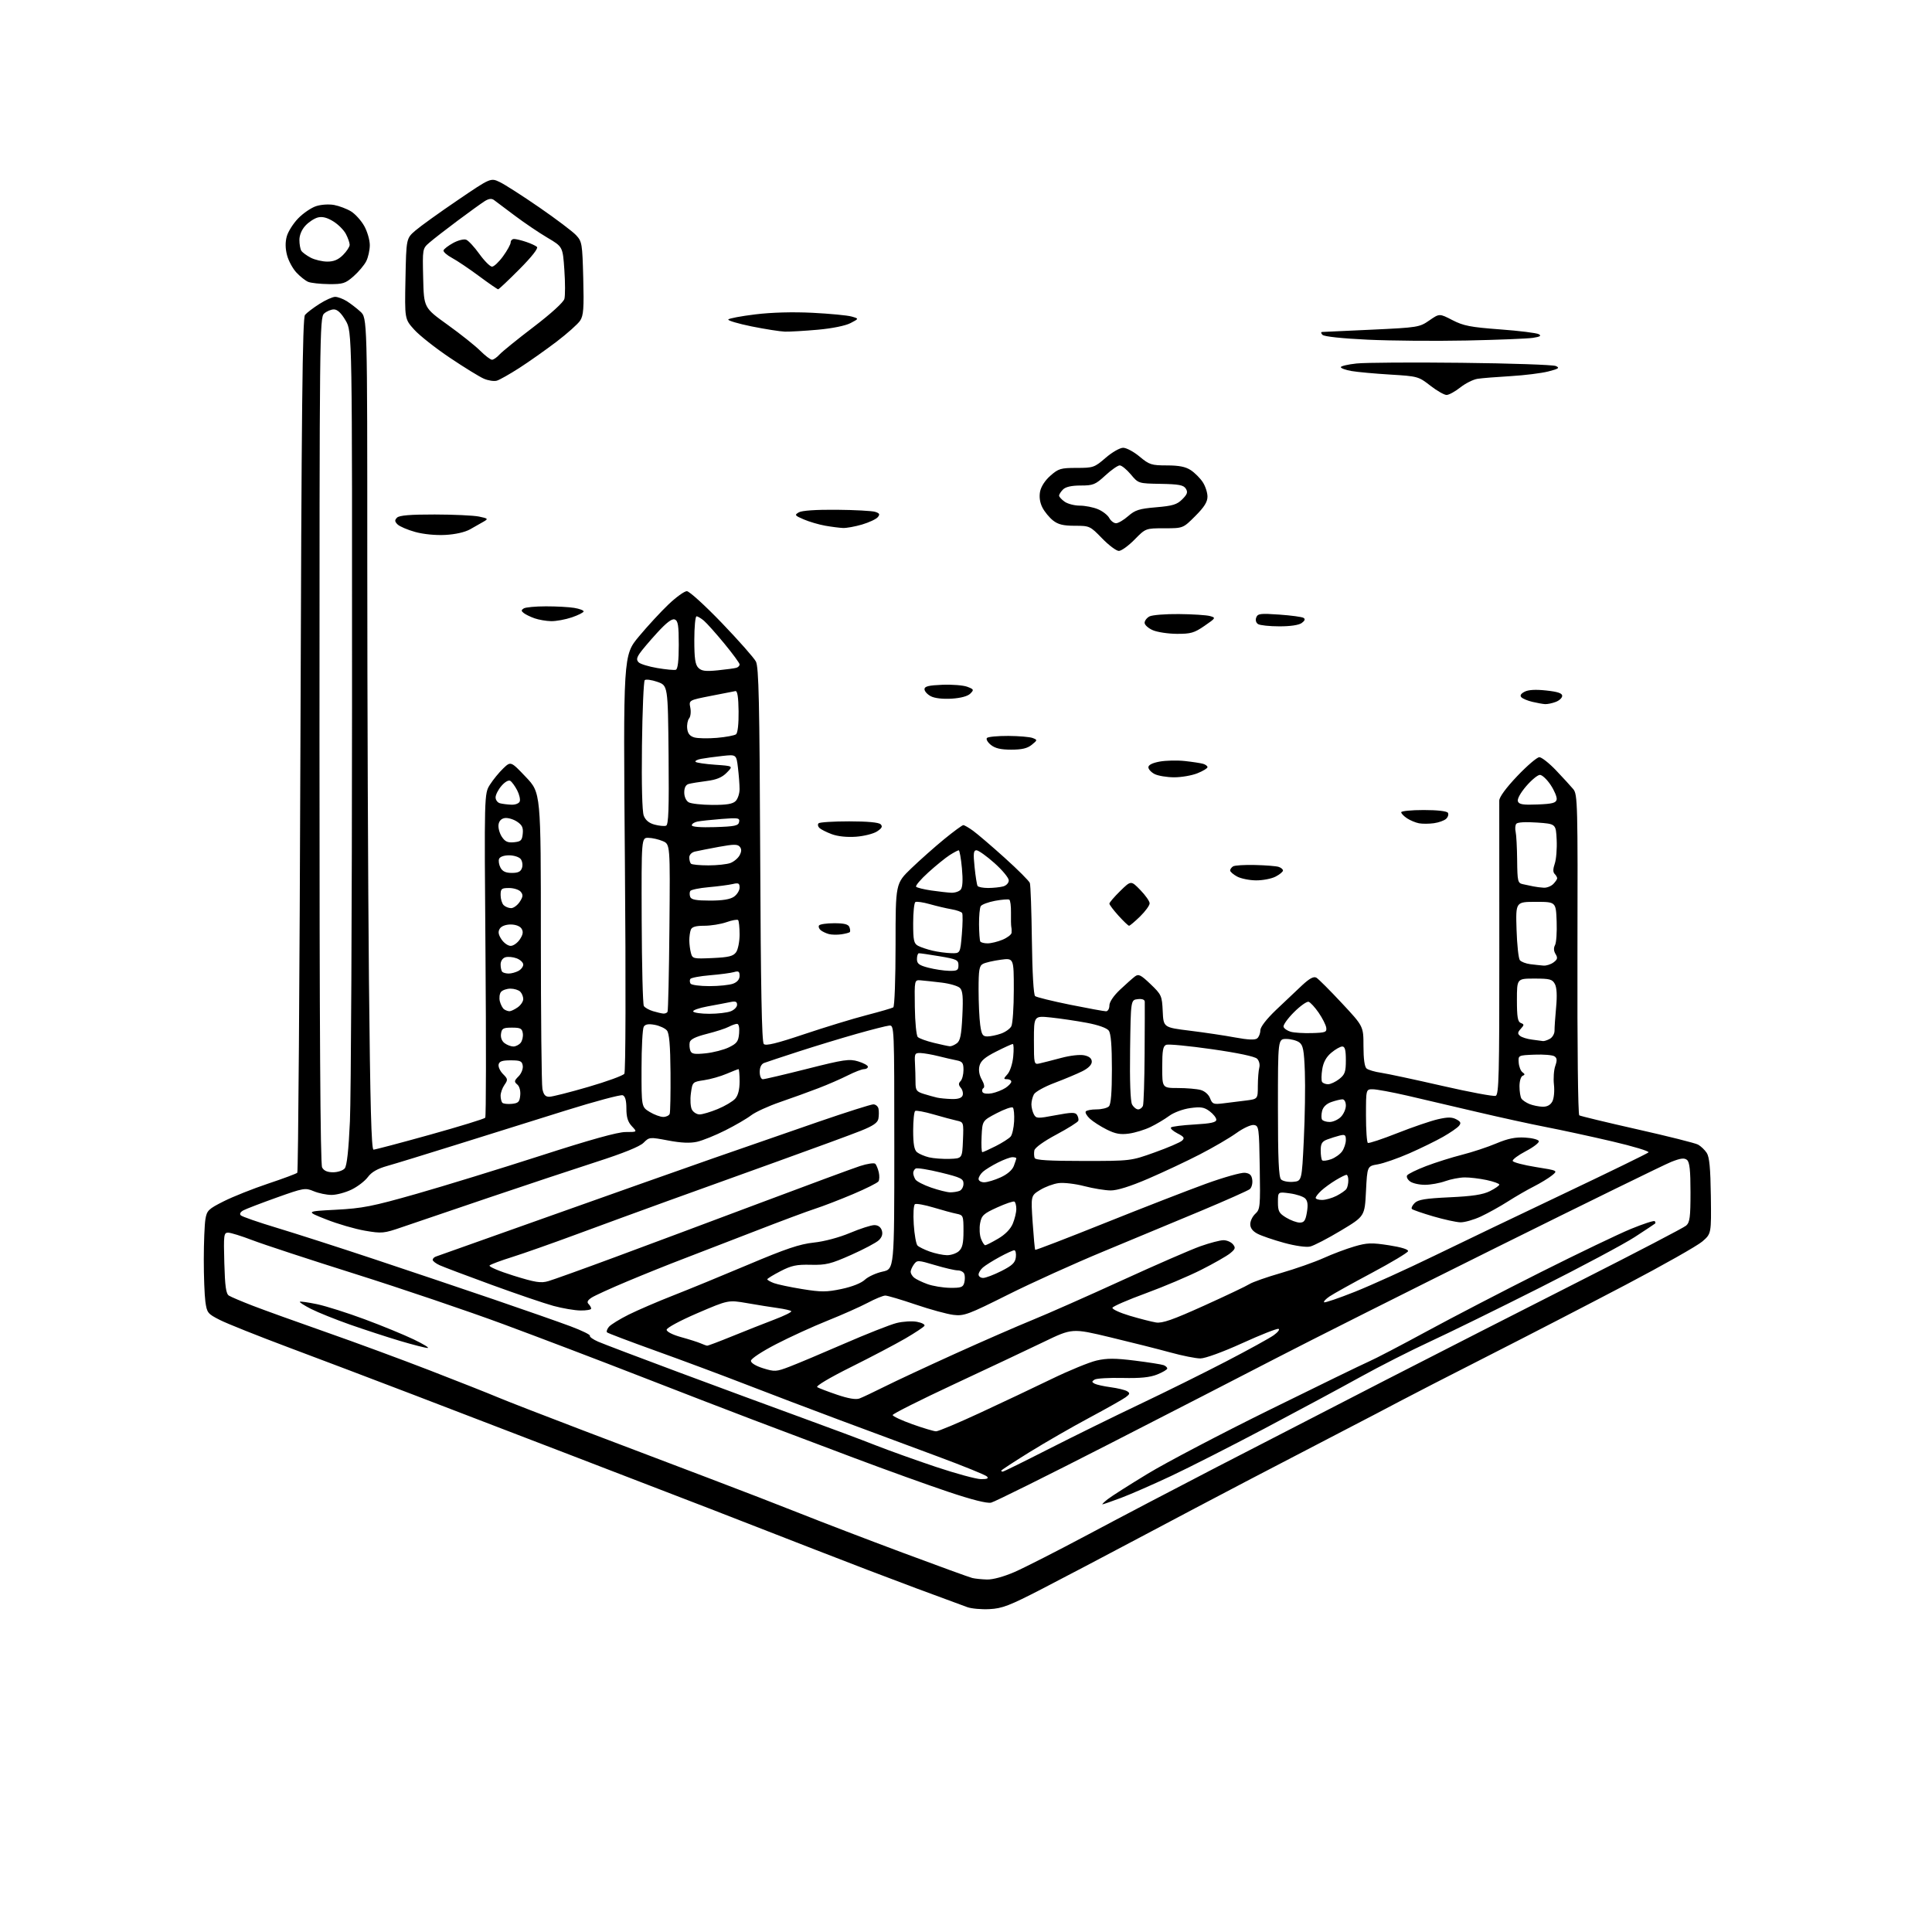 <?xml version="1.0" encoding="UTF-8" standalone="no"?>
<svg 
  version="1.1" 
  xmlns="http://www.w3.org/2000/svg" 
  xmlns:xlink="http://www.w3.org/1999/xlink" 
  xmlns:svg="http://www.w3.org/2000/svg"
  xmlns:rdf="http://www.w3.org/1999/02/22-rdf-syntax-ns#"
  xmlns:cc="http://creativecommons.org/ns#"
  xmlns:dc="http://purl.org/dc/elements/1.1/"
  viewBox="0 0 768 768"
  width="768"
  height="768"
>
<style>svg {background-color: white; }</style>"
<path stroke="none" fill="black" fill-rule="evenodd" d="M393.35,639.65C390.13,639.82 386.15,639.46 384.50,638.86C382.85,638.26 373.62,634.86 364.00,631.29C354.38,627.72 336.38,620.84 324.00,616.00C311.62,611.16 292.73,603.81 282.00,599.66C271.27,595.52 246.53,585.98 227.00,578.48C207.47,570.97 179.12,560.09 164.00,554.30C148.88,548.51 126.60,540.07 114.50,535.54C102.40,531.00 90.20,526.13 87.39,524.70C82.57,522.26 82.25,521.85 81.64,517.42C81.29,514.83 81.00,507.27 81.01,500.61C81.02,493.95 81.31,486.79 81.65,484.69C82.23,481.19 82.82,480.61 88.96,477.52C92.63,475.67 100.56,472.52 106.57,470.51C112.58,468.50 117.81,466.56 118.18,466.18C118.55,465.81 119.11,389.28 119.42,296.11C119.86,162.04 120.24,126.41 121.24,125.19C121.93,124.35 124.50,122.39 126.95,120.83C129.39,119.27 132.22,118.00 133.23,118.00C134.24,118.00 136.29,118.76 137.79,119.68C139.28,120.61 141.74,122.49 143.25,123.87C146.00,126.37 146.00,126.37 146.00,224.02C146.00,277.73 146.30,352.12 146.66,389.33C147.15,439.17 147.63,457.00 148.48,457.00C149.11,457.00 159.22,454.33 170.95,451.06C182.68,447.79 192.55,444.76 192.89,444.31C193.23,443.86 193.27,414.70 192.99,379.50C192.49,315.50 192.49,315.50 194.76,311.92C196.01,309.95 198.39,307.04 200.04,305.46C203.05,302.58 203.05,302.58 209.02,308.86C215.00,315.14 215.00,315.14 215.00,372.45C215.00,403.96 215.28,431.16 215.62,432.88C216.09,435.21 216.79,435.99 218.38,435.98C219.54,435.97 226.53,434.20 233.89,432.05C241.26,429.91 247.69,427.56 248.19,426.83C248.71,426.05 248.81,391.44 248.41,343.00C247.73,260.50 247.73,260.50 253.98,253.00C257.41,248.88 262.71,243.14 265.75,240.25C268.79,237.36 272.06,235.00 273.03,235.00C274.00,235.00 280.26,240.69 286.95,247.65C293.63,254.61 299.73,261.51 300.49,262.98C301.62,265.17 301.93,279.08 302.19,339.78C302.41,392.54 302.82,414.22 303.61,415.01C304.43,415.83 308.69,414.80 319.66,411.11C327.87,408.36 339.00,404.95 344.38,403.56C349.77,402.16 354.58,400.76 355.09,400.45C355.60,400.13 356.00,389.18 356.00,375.54C356.00,351.20 356.00,351.20 362.25,345.18C365.69,341.88 371.57,336.66 375.33,333.58C379.09,330.51 382.51,328.00 382.93,328.00C383.36,328.00 385.11,329.01 386.82,330.25C388.53,331.49 394.19,336.32 399.38,341.00C404.58,345.68 409.08,350.18 409.38,351.00C409.68,351.82 410.04,362.09 410.19,373.82C410.36,386.76 410.86,395.46 411.48,395.97C412.04,396.42 418.31,397.96 425.41,399.40C432.51,400.83 438.92,402.00 439.66,402.00C440.40,402.00 441.00,400.97 441.00,399.71C441.00,398.31 442.65,395.85 445.25,393.40C447.59,391.20 450.25,388.83 451.17,388.14C452.60,387.07 453.50,387.52 457.37,391.22C461.71,395.38 461.91,395.82 462.20,401.99C462.50,408.42 462.50,408.42 473.00,409.72C478.77,410.43 486.88,411.64 491.00,412.41C496.14,413.36 498.89,413.47 499.75,412.77C500.44,412.21 501.00,410.78 501.00,409.60C501.00,408.26 503.37,405.18 507.25,401.46C510.69,398.17 515.37,393.75 517.65,391.63C520.60,388.90 522.23,388.04 523.28,388.64C524.10,389.12 528.64,393.66 533.38,398.74C542.00,407.97 542.00,407.97 542.00,415.86C542.00,420.97 542.44,424.11 543.25,424.76C543.94,425.32 546.52,426.08 549.00,426.44C551.48,426.81 562.41,429.15 573.30,431.64C584.19,434.14 593.76,435.92 594.56,435.61C595.83,435.13 596.03,427.22 596.00,377.78C595.98,346.27 595.98,319.49 595.98,318.25C595.99,316.85 598.67,313.19 603.13,308.50C607.05,304.38 611.00,301.00 611.91,301.00C612.82,301.00 615.82,303.36 618.57,306.25C621.32,309.14 624.39,312.49 625.40,313.70C627.12,315.79 627.21,319.28 627.06,379.36C626.97,415.51 627.28,443.05 627.79,443.37C628.28,443.67 638.64,446.17 650.82,448.92C663.00,451.66 673.88,454.40 674.98,454.99C676.09,455.59 677.65,457.07 678.45,458.29C679.52,459.93 679.94,464.35 680.09,475.46C680.28,490.42 680.28,490.42 676.70,493.51C674.73,495.22 661.06,502.95 646.31,510.70C631.56,518.45 606.90,531.19 591.50,539.02C576.10,546.85 560.35,554.94 556.50,557.00C552.65,559.06 542.30,564.47 533.50,569.02C524.70,573.58 508.05,582.24 496.50,588.28C484.95,594.32 465.15,604.76 452.50,611.49C439.85,618.21 422.68,627.24 414.35,631.54C401.28,638.29 398.40,639.40 393.35,639.65zM392.33,627.88C394.65,627.95 399.00,626.76 403.33,624.88C407.27,623.16 420.40,616.47 432.50,610.02C444.60,603.56 467.55,591.53 483.50,583.28C499.45,575.03 529.60,559.50 550.50,548.76C571.40,538.03 606.50,520.13 628.50,508.98C650.50,497.84 669.29,488.04 670.25,487.21C671.73,485.92 672.00,483.89 672.00,473.97C672.00,465.19 671.65,461.96 670.61,461.09C669.55,460.21 668.09,460.39 664.36,461.86C661.69,462.92 630.48,478.20 595.00,495.82C559.52,513.44 520.15,533.23 507.50,539.79C494.85,546.35 464.70,561.84 440.50,574.23C416.30,586.61 395.38,597.00 394.00,597.32C392.39,597.70 386.35,596.18 377.00,593.04C369.02,590.37 352.15,584.30 339.50,579.54C326.85,574.79 308.85,568.00 299.50,564.45C290.15,560.91 269.68,553.01 254.00,546.90C238.32,540.79 214.03,531.54 200.00,526.35C185.97,521.16 159.56,512.21 141.30,506.45C123.04,500.70 104.60,494.64 100.32,492.99C96.04,491.35 91.71,490.00 90.69,490.00C88.96,490.00 88.86,490.86 89.17,502.04C89.43,511.38 89.84,514.29 91.00,515.03C91.83,515.55 96.10,517.36 100.50,519.06C104.90,520.76 117.95,525.46 129.50,529.51C141.05,533.55 159.72,540.44 171.00,544.81C182.28,549.18 194.42,553.98 197.98,555.49C201.54,556.99 216.84,562.93 231.98,568.69C247.12,574.45 269.40,582.91 281.50,587.49C293.60,592.07 310.25,598.50 318.50,601.79C326.75,605.08 344.98,612.06 359.00,617.29C373.02,622.52 385.40,627.02 386.50,627.28C387.60,627.55 390.22,627.82 392.33,627.88zM438.25,598.00C437.96,598.00 438.90,597.08 440.34,595.95C441.77,594.82 448.92,590.27 456.22,585.84C463.52,581.40 485.25,570.00 504.50,560.51C523.75,551.02 541.60,542.34 544.16,541.22C546.72,540.11 557.07,534.71 567.16,529.22C577.25,523.74 597.65,513.15 612.50,505.69C627.35,498.23 643.48,490.50 648.35,488.50C653.22,486.50 657.46,485.12 657.77,485.43C658.08,485.75 658.15,486.17 657.92,486.38C657.69,486.59 654.04,489.01 649.81,491.76C645.58,494.51 628.70,503.52 612.31,511.78C595.91,520.05 576.20,529.72 568.50,533.28C560.80,536.84 548.30,543.19 540.71,547.40C533.13,551.60 516.03,560.80 502.71,567.84C489.40,574.87 472.65,583.38 465.50,586.74C458.35,590.10 449.41,594.01 445.63,595.43C441.85,596.84 438.53,598.00 438.25,598.00zM389.95,587.98C392.45,587.99 393.10,587.70 392.31,586.91C391.70,586.30 382.95,582.75 372.86,579.01C362.76,575.27 345.27,568.77 334.00,564.57C322.73,560.37 305.85,553.96 296.50,550.33C287.15,546.70 271.04,540.69 260.69,536.98C250.35,533.26 241.62,529.96 241.30,529.63C240.98,529.31 241.32,528.32 242.05,527.44C242.78,526.56 246.34,524.36 249.94,522.57C253.55,520.78 261.45,517.38 267.50,515.01C273.55,512.65 287.03,507.11 297.45,502.71C312.37,496.40 317.90,494.54 323.45,493.95C327.62,493.52 333.52,491.94 337.89,490.11C341.95,488.40 346.31,487.00 347.57,487.00C349.03,487.00 350.11,487.77 350.54,489.12C350.99,490.54 350.60,491.81 349.35,493.00C348.33,493.98 343.37,496.61 338.33,498.85C330.25,502.44 328.34,502.91 322.33,502.77C316.66,502.63 314.61,503.06 310.25,505.32C307.36,506.81 305.00,508.26 305.00,508.54C305.00,508.82 306.17,509.49 307.59,510.04C309.02,510.58 314.11,511.66 318.90,512.43C326.44,513.65 328.53,513.65 334.52,512.39C338.74,511.50 342.35,510.07 343.79,508.72C345.09,507.50 348.25,506.05 350.82,505.49C355.50,504.49 355.50,504.49 355.50,455.99C355.50,408.11 355.48,407.50 353.50,407.68C352.40,407.78 346.55,409.27 340.50,410.98C334.45,412.69 324.10,415.84 317.50,417.98C310.90,420.12 304.71,422.17 303.75,422.54C302.64,422.97 302.00,424.27 302.00,426.11C302.00,427.75 302.54,429.00 303.25,429.01C303.94,429.01 311.86,427.15 320.85,424.88C335.47,421.18 337.60,420.86 341.10,421.91C343.24,422.55 345.00,423.51 345.00,424.04C345.00,424.57 344.31,425.00 343.47,425.00C342.62,425.00 339.73,426.12 337.03,427.48C334.33,428.85 329.06,431.15 325.31,432.58C321.57,434.02 314.73,436.50 310.12,438.08C305.51,439.66 300.33,442.03 298.61,443.34C296.90,444.66 292.26,447.36 288.31,449.34C284.36,451.33 279.31,453.37 277.10,453.87C274.32,454.49 270.75,454.34 265.60,453.36C258.24,451.97 258.11,451.98 255.82,454.27C254.31,455.78 247.76,458.43 237.00,461.89C227.93,464.82 208.57,471.25 194.00,476.19C179.43,481.13 164.05,486.36 159.84,487.80C152.57,490.31 151.83,490.38 145.05,489.22C141.13,488.54 134.22,486.54 129.71,484.75C121.50,481.52 121.50,481.52 133.54,480.89C144.10,480.34 148.05,479.56 165.54,474.58C176.52,471.45 198.67,464.64 214.76,459.45C234.58,453.05 245.52,450.00 248.68,450.00C253.35,450.00 253.35,450.00 251.17,447.69C249.58,445.98 249.00,444.12 249.00,440.65C249.00,437.44 248.53,435.76 247.54,435.38C246.74,435.07 236.50,437.81 224.79,441.47C213.08,445.13 193.60,451.22 181.50,455.02C169.40,458.81 156.99,462.62 153.92,463.48C150.05,464.57 147.70,465.91 146.23,467.90C145.06,469.48 142.14,471.72 139.74,472.88C137.34,474.05 133.77,475.00 131.81,475.00C129.85,475.00 126.66,474.34 124.72,473.53C121.34,472.11 120.71,472.22 109.99,476.05C103.83,478.25 97.89,480.53 96.79,481.11C95.55,481.77 95.14,482.54 95.71,483.11C96.23,483.63 102.69,485.87 110.07,488.09C117.46,490.32 134.75,495.88 148.50,500.45C162.25,505.02 183.62,512.22 196.00,516.44C208.38,520.67 222.20,525.51 226.73,527.20C231.25,528.89 234.75,530.59 234.50,530.99C234.26,531.39 235.73,532.45 237.78,533.34C239.82,534.22 254.32,539.73 270.00,545.57C285.68,551.41 307.50,559.47 318.50,563.47C329.50,567.47 342.77,572.43 348.00,574.50C353.23,576.56 364.02,580.43 372.00,583.10C379.98,585.77 388.05,587.96 389.95,587.98zM398.60,585.00C398.94,585.00 407.15,580.96 416.85,576.01C426.56,571.07 442.82,563.07 453.00,558.23C463.18,553.40 478.64,545.74 487.37,541.20C496.10,536.67 504.62,531.98 506.30,530.79C507.97,529.59 508.85,528.45 508.24,528.25C507.62,528.04 501.13,530.60 493.80,533.94C486.13,537.43 479.08,540.00 477.18,540.00C475.37,540.00 469.98,538.93 465.20,537.61C460.41,536.30 449.69,533.59 441.36,531.60C426.22,527.97 426.22,527.97 414.86,533.45C408.61,536.46 392.55,544.04 379.17,550.28C365.78,556.53 354.84,562.03 354.85,562.50C354.86,562.98 358.39,564.62 362.68,566.16C366.98,567.69 371.22,568.96 372.10,568.97C372.98,568.99 380.85,565.68 389.60,561.62C398.34,557.57 411.17,551.50 418.09,548.14C425.02,544.78 433.04,541.49 435.91,540.83C440.02,539.88 443.28,539.89 451.15,540.87C456.65,541.56 461.79,542.37 462.57,542.67C463.36,542.97 464.00,543.57 464.00,544.00C464.00,544.43 462.20,545.50 460.00,546.38C457.11,547.54 453.29,547.92 446.25,547.76C440.89,547.64 435.88,547.93 435.12,548.41C433.95,549.15 433.95,549.39 435.12,550.03C435.88,550.44 438.77,551.08 441.55,551.45C444.32,551.83 447.25,552.53 448.04,553.03C449.25,553.78 449.17,554.16 447.50,555.41C446.40,556.23 439.88,559.91 433.00,563.59C426.12,567.27 415.44,573.42 409.25,577.25C403.06,581.09 398.00,584.40 398.00,584.61C398.00,584.82 398.27,585.00 398.60,585.00zM341.64,555.93C342.82,555.49 347.32,553.36 351.64,551.20C355.96,549.03 368.50,543.19 379.50,538.20C390.50,533.22 404.45,527.13 410.50,524.67C416.55,522.21 432.52,515.14 446.00,508.97C459.48,502.80 473.53,496.68 477.23,495.38C480.93,494.07 485.04,493.00 486.36,493.00C487.68,493.00 489.36,493.73 490.10,494.61C491.25,496.00 491.09,496.51 488.97,498.23C487.61,499.33 482.45,502.27 477.50,504.77C472.55,507.27 462.66,511.46 455.53,514.08C448.39,516.69 442.40,519.29 442.22,519.85C442.03,520.42 445.12,521.84 449.09,523.03C453.06,524.21 457.75,525.41 459.51,525.70C462.03,526.10 466.14,524.67 478.61,519.03C487.35,515.08 495.49,511.21 496.70,510.43C497.92,509.65 503.59,507.66 509.32,506.01C515.04,504.35 522.61,501.69 526.13,500.10C529.65,498.50 535.17,496.43 538.38,495.49C543.49,494.00 545.23,493.95 552.16,495.02C557.10,495.79 559.95,496.68 559.72,497.38C559.52,498.00 553.04,501.88 545.31,506.00C537.58,510.12 530.03,514.32 528.54,515.33C527.05,516.34 526.06,517.39 526.34,517.67C526.62,517.95 532.17,516.06 538.67,513.47C545.18,510.87 559.27,504.48 570.00,499.26C580.73,494.04 604.12,482.83 622.00,474.34C639.87,465.85 654.86,458.54 655.31,458.09C655.75,457.65 649.23,455.67 640.81,453.71C632.39,451.74 620.55,449.18 614.50,448.01C608.45,446.84 596.08,444.13 587.00,441.99C577.92,439.84 565.52,436.94 559.43,435.54C553.34,434.14 547.15,433.00 545.68,433.00C543.00,433.00 543.00,433.00 543.00,443.44C543.00,449.18 543.34,454.08 543.75,454.32C544.16,454.57 549.45,452.81 555.50,450.42C561.55,448.03 568.79,445.56 571.59,444.92C575.49,444.02 577.19,444.03 578.90,444.95C580.68,445.90 580.89,446.42 579.95,447.56C579.30,448.35 576.46,450.30 573.63,451.91C570.81,453.52 564.76,456.48 560.20,458.48C555.63,460.48 550.01,462.44 547.70,462.84C543.50,463.55 543.50,463.55 543.00,473.52C542.50,483.49 542.50,483.49 533.00,489.19C527.77,492.33 522.28,495.18 520.79,495.52C519.22,495.88 514.85,495.26 510.44,494.05C506.25,492.90 501.51,491.28 499.91,490.45C497.97,489.45 497.00,488.18 497.00,486.63C497.00,485.35 497.91,483.49 499.02,482.48C500.92,480.76 501.03,479.63 500.77,464.07C500.51,448.17 500.42,447.49 498.43,447.20C497.27,447.04 494.17,448.47 491.43,450.45C488.72,452.39 482.19,456.20 476.92,458.91C471.66,461.63 462.43,465.96 456.42,468.55C449.31,471.61 444.10,473.24 441.50,473.22C439.30,473.20 434.57,472.43 431.00,471.50C427.43,470.57 422.83,470.03 420.78,470.31C418.73,470.58 415.42,471.81 413.42,473.05C409.78,475.30 409.78,475.30 410.49,485.90C410.89,491.73 411.34,496.65 411.51,496.83C411.68,497.01 424.12,492.22 439.16,486.19C454.20,480.16 472.30,473.13 479.38,470.56C486.47,467.99 493.44,466.03 494.88,466.20C496.85,466.43 497.57,467.14 497.80,469.09C497.97,470.51 497.52,472.14 496.80,472.71C496.09,473.28 487.40,477.15 477.50,481.30C467.60,485.45 450.12,492.72 438.66,497.46C427.20,502.20 410.12,509.93 400.70,514.65C384.89,522.56 383.22,523.19 379.02,522.69C376.52,522.39 369.75,520.54 363.99,518.58C358.22,516.62 352.79,515.01 351.93,515.01C351.06,515.00 347.91,516.30 344.93,517.88C341.94,519.46 334.77,522.65 329.00,524.96C323.23,527.26 314.00,531.48 308.50,534.33C302.81,537.27 298.50,540.12 298.50,540.95C298.50,541.81 300.48,543.01 303.36,543.91C307.95,545.33 308.56,545.30 313.86,543.27C316.96,542.09 326.76,537.97 335.63,534.11C344.51,530.25 353.84,526.57 356.37,525.93C358.90,525.29 362.56,525.07 364.51,525.44C366.46,525.80 367.80,526.52 367.48,527.04C367.16,527.55 363.76,529.81 359.92,532.05C356.07,534.29 346.35,539.41 338.31,543.41C329.70,547.70 324.18,550.99 324.87,551.42C325.52,551.82 329.07,553.18 332.77,554.43C337.20,555.94 340.23,556.45 341.64,555.93zM170.00,535.84C169.18,535.85 164.22,534.58 159.00,533.03C153.78,531.47 144.80,528.54 139.05,526.52C133.31,524.49 126.40,521.72 123.70,520.35C121.01,518.98 118.98,517.69 119.19,517.48C119.40,517.26 122.49,517.70 126.04,518.44C129.59,519.19 138.12,521.89 145.00,524.45C151.88,527.00 160.65,530.61 164.50,532.46C168.35,534.31 170.82,535.83 170.00,535.84zM281.09,534.93C281.42,534.97 285.92,533.27 291.09,531.16C296.27,529.05 303.79,526.08 307.81,524.55C311.82,523.03 314.86,521.52 314.54,521.21C314.23,520.89 311.84,520.34 309.24,519.98C306.63,519.62 301.12,518.74 297.00,518.02C289.50,516.73 289.50,516.73 277.25,521.99C270.28,524.99 265.00,527.84 265.00,528.60C265.00,529.39 267.39,530.60 270.75,531.53C273.91,532.40 277.40,533.51 278.50,533.99C279.60,534.47 280.77,534.90 281.09,534.93zM230.75,520.94C228.41,520.91 223.57,520.08 220.00,519.11C216.43,518.14 205.40,514.38 195.50,510.77C185.60,507.16 176.26,503.63 174.75,502.94C173.24,502.25 172.00,501.29 172.00,500.81C172.00,500.33 172.56,499.75 173.25,499.51C173.94,499.28 194.07,492.12 218.00,483.61C241.93,475.09 271.40,464.67 283.50,460.44C295.60,456.22 314.49,449.66 325.48,445.88C336.47,442.10 346.23,439.00 347.16,439.00C348.09,439.00 349.02,439.79 349.22,440.75C349.41,441.71 349.40,443.48 349.18,444.69C348.89,446.31 347.10,447.55 342.16,449.52C338.52,450.98 323.60,456.46 309.02,461.70C294.43,466.94 274.62,474.08 265.00,477.56C255.38,481.04 239.40,486.89 229.50,490.55C219.60,494.22 207.90,498.34 203.50,499.72C199.10,501.09 195.10,502.59 194.62,503.04C194.14,503.49 198.40,505.31 204.09,507.08C212.84,509.80 214.99,510.14 217.97,509.27C219.91,508.71 231.85,504.42 244.50,499.73C257.15,495.05 283.02,485.38 302.00,478.25C320.98,471.12 338.90,464.49 341.84,463.53C344.78,462.57 347.53,462.17 347.96,462.64C348.39,463.11 349.01,464.63 349.33,466.01C349.65,467.39 349.60,469.01 349.21,469.61C348.82,470.22 344.23,472.51 339.00,474.72C333.77,476.93 327.02,479.53 324.00,480.50C320.98,481.47 310.18,485.50 300.00,489.46C289.82,493.42 277.00,498.37 271.50,500.46C266.00,502.55 256.10,506.53 249.50,509.30C242.90,512.06 236.46,515.00 235.20,515.81C233.59,516.85 233.21,517.61 233.95,518.35C234.53,518.93 235.00,519.76 235.00,520.20C235.00,520.64 233.09,520.97 230.75,520.94zM377.63,511.93C382.04,511.99 382.84,511.70 383.31,509.90C383.62,508.75 383.62,507.18 383.32,506.40C383.03,505.63 381.87,505.00 380.75,505.00C379.63,505.00 375.54,504.06 371.67,502.90C364.92,500.89 364.56,500.88 363.31,502.59C362.59,503.58 362.00,504.92 362.00,505.57C362.00,506.22 362.61,507.26 363.36,507.88C364.10,508.50 366.46,509.65 368.61,510.43C370.75,511.22 374.81,511.89 377.63,511.93zM390.82,508.00C391.82,508.00 395.08,506.76 398.07,505.25C402.41,503.05 403.56,501.95 403.82,499.75C403.99,498.24 403.71,497.00 403.19,497.00C402.68,497.00 400.06,498.20 397.38,499.66C394.69,501.12 391.71,502.99 390.75,503.82C389.79,504.64 389.00,505.92 389.00,506.65C389.00,507.39 389.82,508.00 390.82,508.00zM376.42,498.96C378.03,498.98 380.17,498.26 381.17,497.35C382.58,496.07 383.00,494.22 383.00,489.36C383.00,483.26 382.90,483.02 380.25,482.49C378.74,482.19 374.62,481.08 371.09,480.01C367.57,478.95 364.25,478.35 363.72,478.67C363.17,479.01 362.96,482.45 363.23,486.69C363.49,490.77 364.17,494.57 364.73,495.13C365.29,495.69 367.49,496.77 369.62,497.53C371.76,498.29 374.81,498.93 376.42,498.96zM391.64,495.00C392.02,495.00 394.32,493.83 396.75,492.40C399.57,490.76 401.70,488.58 402.59,486.44C403.37,484.58 404.00,481.95 404.00,480.59C404.00,479.23 403.66,477.91 403.25,477.66C402.84,477.40 399.75,478.45 396.38,479.98C390.95,482.45 390.20,483.14 389.61,486.25C389.25,488.18 389.40,490.93 389.95,492.38C390.50,493.82 391.26,495.00 391.64,495.00zM516.66,486.00C518.42,486.00 518.96,485.22 519.52,481.89C520.01,478.97 519.82,477.39 518.83,476.40C518.07,475.64 515.33,474.73 512.73,474.38C508.00,473.73 508.00,473.73 508.00,477.88C508.00,481.49 508.42,482.29 511.25,484.01C513.04,485.10 515.47,485.99 516.66,486.00zM580.50,485.89C578.85,485.84 573.99,484.77 569.70,483.52C565.41,482.26 561.62,480.95 561.26,480.60C560.91,480.24 561.39,479.18 562.34,478.23C563.71,476.87 566.58,476.39 576.28,475.94C585.34,475.52 589.47,474.89 592.25,473.50C594.31,472.47 596.00,471.30 596.00,470.90C596.00,470.50 593.73,469.68 590.95,469.08C588.17,468.49 584.24,468.02 582.20,468.04C580.17,468.07 576.70,468.74 574.50,469.53C572.30,470.32 568.67,470.98 566.44,470.98C564.21,470.99 561.55,470.39 560.54,469.65C559.52,468.91 558.99,467.82 559.35,467.24C559.72,466.65 563.12,464.98 566.92,463.53C570.73,462.08 577.14,460.06 581.17,459.04C585.20,458.02 591.33,456.00 594.78,454.54C599.43,452.58 602.39,451.98 606.20,452.20C609.03,452.36 611.51,453.00 611.71,453.61C611.91,454.22 609.58,456.02 606.54,457.61C603.50,459.20 601.15,460.95 601.33,461.50C601.50,462.05 605.63,463.13 610.49,463.91C619.32,465.32 619.32,465.32 616.92,467.26C615.60,468.33 612.36,470.30 609.73,471.64C607.09,472.97 602.43,475.67 599.38,477.62C596.33,479.57 591.50,482.25 588.66,483.58C585.82,484.90 582.15,485.94 580.50,485.89zM525.55,477.00C526.95,477.00 529.54,476.26 531.30,475.36C533.06,474.46 534.83,473.22 535.23,472.61C535.64,472.00 535.98,470.49 535.98,469.25C535.99,468.01 535.66,467.00 535.25,467.00C534.84,467.01 532.92,467.95 531.00,469.11C529.08,470.26 526.49,472.14 525.25,473.28C524.01,474.42 523.00,475.72 523.00,476.17C523.00,476.63 524.15,477.00 525.55,477.00zM377.67,473.97C378.86,473.99 380.55,473.73 381.42,473.39C382.29,473.06 383.00,471.78 383.00,470.55C383.00,468.57 381.99,468.07 373.99,466.11C369.03,464.89 364.53,464.17 363.99,464.51C363.45,464.84 363.01,465.65 363.02,466.31C363.02,466.96 363.42,468.11 363.89,468.86C364.37,469.61 367.17,471.06 370.13,472.08C373.08,473.10 376.48,473.95 377.67,473.97zM391.25,469.98C392.49,469.97 395.42,469.09 397.76,468.02C400.41,466.82 402.39,465.11 403.01,463.48C403.55,462.04 404.00,460.67 404.00,460.43C404.00,460.20 403.31,460.00 402.46,460.00C401.61,460.00 399.03,460.95 396.71,462.12C394.39,463.28 391.71,464.93 390.75,465.77C389.79,466.62 389.00,467.92 389.00,468.65C389.00,469.39 390.01,469.99 391.25,469.98zM514.00,469.80C517.50,469.50 517.50,469.50 518.29,453.00C518.73,443.93 518.91,431.82 518.70,426.10C518.38,417.42 518.01,415.48 516.47,414.35C515.45,413.61 513.13,413.00 511.31,413.00C508.00,413.00 508.00,413.00 508.00,440.30C508.00,460.76 508.31,467.91 509.25,468.85C509.93,469.53 512.07,469.96 514.00,469.80zM132.41,466.00C134.25,466.00 136.33,465.30 137.04,464.45C137.90,463.42 138.58,457.21 139.10,445.70C139.53,436.24 139.91,361.76 139.94,280.18C140.00,131.86 140.00,131.86 137.40,127.43C135.66,124.45 134.13,123.00 132.73,123.00C131.59,123.00 129.83,123.74 128.83,124.65C127.07,126.25 127.00,132.82 127.00,294.22C127.00,408.05 127.33,462.75 128.04,464.07C128.74,465.39 130.13,466.00 132.41,466.00zM430.63,461.50C449.50,461.50 449.50,461.50 459.00,458.10C464.23,456.23 469.12,454.13 469.87,453.44C471.02,452.39 470.71,451.90 468.03,450.52C466.26,449.60 465.12,448.55 465.49,448.18C465.86,447.80 470.06,447.27 474.83,447.00C481.33,446.63 483.50,446.15 483.50,445.11C483.50,444.34 482.31,442.83 480.86,441.75C478.68,440.12 477.35,439.90 473.13,440.48C470.23,440.88 466.61,442.23 464.76,443.59C462.97,444.91 459.63,446.90 457.34,448.00C455.05,449.11 451.20,450.29 448.77,450.62C445.35,451.09 443.36,450.72 439.93,449.00C437.49,447.78 434.50,445.86 433.28,444.74C432.06,443.62 431.30,442.32 431.59,441.85C431.88,441.38 433.80,441.00 435.86,441.00C437.92,441.00 440.14,440.46 440.80,439.80C441.62,438.98 442.00,434.24 442.00,424.99C442.00,415.68 441.61,410.85 440.75,409.69C439.98,408.65 436.59,407.44 432.00,406.58C427.88,405.81 421.46,404.86 417.75,404.47C411.00,403.77 411.00,403.77 411.00,413.50C411.00,423.08 411.04,423.23 413.25,422.73C414.49,422.46 418.33,421.47 421.80,420.55C425.43,419.57 429.34,419.14 431.05,419.51C433.05,419.95 434.00,420.77 434.00,422.06C434.00,423.26 432.61,424.65 430.25,425.83C428.19,426.86 423.23,428.94 419.24,430.45C415.24,431.95 411.53,434.01 410.99,435.03C410.44,436.04 410.00,437.83 410.00,439.00C410.00,440.17 410.44,441.95 410.97,442.95C411.89,444.66 412.39,444.69 419.62,443.32C425.95,442.13 427.45,442.10 428.13,443.19C428.59,443.91 428.83,444.95 428.67,445.50C428.51,446.05 424.58,448.52 419.94,451.00C414.88,453.70 411.38,456.22 411.17,457.31C410.98,458.30 411.04,459.65 411.29,460.31C411.62,461.17 416.94,461.50 430.63,461.50zM529.10,460.82C530.71,460.25 532.70,458.84 533.52,457.67C534.33,456.51 535.00,454.48 535.00,453.17C535.00,451.13 534.64,450.87 532.54,451.40C531.19,451.74 528.94,452.45 527.54,452.98C525.52,453.75 525.00,454.63 525.00,457.31C525.00,459.16 525.26,460.93 525.59,461.25C525.91,461.57 527.49,461.38 529.10,460.82zM377.50,460.67C382.50,460.50 382.50,460.50 382.79,453.28C383.08,446.10 383.07,446.06 380.29,445.46C378.76,445.12 374.60,444.01 371.06,442.98C367.52,441.96 364.25,441.34 363.81,441.62C363.36,441.89 363.00,445.41 363.00,449.44C363.00,454.74 363.42,457.10 364.51,458.01C365.33,458.69 367.47,459.61 369.26,460.05C371.04,460.48 374.75,460.76 377.50,460.67zM390.49,458.00C390.81,458.00 393.22,456.91 395.85,455.58C398.47,454.25 401.13,452.54 401.76,451.79C402.38,451.05 402.99,448.32 403.13,445.74C403.26,443.15 403.04,440.70 402.63,440.29C402.21,439.88 399.32,440.89 396.19,442.52C390.50,445.50 390.50,445.50 390.20,451.75C390.04,455.19 390.17,458.00 390.49,458.00zM528.56,446.00C529.90,446.00 531.90,445.10 533.00,444.00C534.10,442.90 535.00,440.88 535.00,439.50C535.00,438.07 534.42,437.00 533.65,437.00C532.91,437.00 530.92,437.48 529.24,438.07C527.29,438.74 525.96,440.03 525.56,441.61C525.22,442.98 525.20,444.52 525.53,445.05C525.85,445.57 527.22,446.00 528.56,446.00zM263.64,444.00C264.82,444.00 265.98,443.44 266.22,442.75C266.46,442.06 266.60,434.68 266.54,426.35C266.45,415.49 266.05,410.76 265.11,409.63C264.39,408.76 262.22,407.76 260.29,407.39C257.81,406.93 256.52,407.14 255.91,408.12C255.42,408.88 255.02,416.37 255.02,424.76C255.00,440.03 255.00,440.03 258.25,442.01C260.04,443.10 262.46,443.99 263.64,444.00zM278.10,443.00C279.22,443.00 282.46,442.04 285.31,440.86C288.17,439.68 291.29,437.83 292.25,436.75C293.41,435.44 294.00,433.13 294.00,429.89C294.00,427.20 293.81,425.00 293.58,425.00C293.35,425.00 291.22,425.83 288.83,426.85C286.45,427.87 282.42,429.02 279.88,429.39C275.29,430.08 275.26,430.11 274.64,434.62C274.29,437.13 274.48,440.02 275.04,441.08C275.61,442.14 276.98,443.00 278.10,443.00zM452.43,441.00C453.18,441.00 454.03,440.35 454.34,439.56C454.64,438.77 454.94,429.43 455.00,418.81C455.07,408.19 455.09,398.91 455.06,398.18C455.02,397.35 454.00,396.98 452.25,397.18C449.50,397.50 449.50,397.50 449.23,417.28C449.06,429.78 449.35,437.78 450.01,439.03C450.59,440.11 451.68,441.00 452.43,441.00zM613.21,439.94C615.01,439.98 616.32,439.27 617.08,437.85C617.72,436.66 618.00,433.71 617.72,431.20C617.44,428.72 617.67,425.36 618.24,423.74C619.04,421.45 618.96,420.58 617.89,419.88C617.12,419.39 613.58,419.10 610.00,419.24C603.50,419.50 603.50,419.50 603.71,422.42C603.83,424.02 604.50,425.74 605.21,426.24C606.23,426.96 606.24,427.26 605.25,427.66C604.56,427.94 604.01,429.82 604.02,431.83C604.02,433.85 604.37,436.04 604.79,436.70C605.21,437.36 606.67,438.34 608.03,438.89C609.39,439.43 611.72,439.90 613.21,439.94zM203.46,438.80C206.05,438.54 206.55,438.04 206.80,435.41C206.98,433.59 206.50,431.83 205.62,431.10C204.32,430.02 204.39,429.61 206.13,427.87C207.23,426.77 207.98,424.89 207.81,423.69C207.54,421.81 206.87,421.50 203.01,421.50C199.60,421.50 198.45,421.90 198.20,423.19C198.02,424.12 198.82,425.82 199.97,426.97C201.90,428.90 201.94,429.24 200.53,431.26C199.69,432.46 199.00,434.39 199.00,435.56C199.00,436.72 199.32,437.99 199.71,438.38C200.11,438.77 201.79,438.96 203.46,438.80zM486.25,438.60C488.59,438.31 492.64,437.81 495.25,437.48C500.00,436.88 500.00,436.88 500.01,431.69C500.02,428.83 500.28,425.55 500.59,424.40C500.91,423.21 500.53,421.67 499.72,420.86C498.83,419.97 492.01,418.53 481.75,417.07C472.65,415.77 464.49,414.98 463.60,415.32C462.31,415.82 462.00,417.54 462.00,424.22C462.00,432.50 462.00,432.50 468.25,432.51C471.69,432.51 475.75,432.86 477.29,433.28C478.92,433.74 480.47,435.10 481.03,436.59C481.91,438.89 482.40,439.07 486.25,438.60zM378.28,436.88C380.81,436.96 382.25,436.50 382.64,435.49C382.96,434.66 382.65,433.29 381.95,432.44C380.99,431.29 380.97,430.63 381.84,429.76C382.48,429.12 383.00,427.12 383.00,425.32C383.00,422.54 382.58,421.96 380.25,421.50C378.74,421.21 375.48,420.46 373.00,419.83C370.52,419.21 367.38,418.66 366.00,418.60C363.70,418.51 363.52,418.82 363.71,422.50C363.83,424.70 363.93,428.15 363.93,430.16C363.93,433.42 364.29,433.93 367.21,434.85C369.02,435.41 371.40,436.07 372.50,436.32C373.60,436.57 376.20,436.82 378.28,436.88zM394.32,434.59C396.01,434.25 398.43,433.29 399.70,432.46C400.96,431.63 402.00,430.51 402.00,429.98C402.00,429.44 401.26,429.00 400.35,429.00C398.85,429.00 398.87,428.80 400.49,427.01C401.51,425.88 402.50,422.85 402.77,420.01C403.04,417.25 402.96,415.00 402.60,415.00C402.24,415.00 399.26,416.35 395.99,418.01C391.55,420.25 389.86,421.69 389.36,423.70C388.93,425.43 389.26,427.38 390.28,429.17C391.23,430.82 391.49,432.20 390.92,432.55C390.40,432.87 390.25,433.60 390.60,434.17C390.96,434.75 392.59,434.93 394.32,434.59zM527.92,431.00C528.92,431.00 530.92,430.07 532.37,428.93C534.63,427.14 535.00,426.10 535.00,421.43C535.00,417.40 534.63,416.00 533.58,416.00C532.79,416.00 530.83,417.12 529.21,418.48C527.20,420.17 526.06,422.25 525.61,425.04C525.25,427.28 525.22,429.54 525.54,430.06C525.86,430.58 526.93,431.00 527.92,431.00zM280.55,418.71C283.58,418.39 287.73,417.32 289.78,416.32C292.96,414.76 293.54,413.96 293.81,410.75C294.00,408.45 293.68,407.00 292.99,407.00C292.38,407.00 290.89,407.53 289.68,408.17C288.48,408.82 284.58,410.08 281.00,410.98C276.44,412.14 274.40,413.15 274.17,414.37C273.98,415.33 274.10,416.83 274.44,417.70C274.93,418.97 276.10,419.17 280.55,418.71zM204.07,416.00C205.00,416.00 206.29,415.35 206.95,414.56C207.61,413.76 208.01,412.07 207.83,410.81C207.55,408.84 206.92,408.50 203.50,408.50C200.02,408.50 199.46,408.82 199.16,410.94C198.94,412.45 199.50,413.89 200.60,414.69C201.58,415.41 203.14,416.00 204.07,416.00zM377.56,415.91C378.14,415.96 379.40,415.43 380.35,414.73C381.72,413.73 382.18,411.45 382.55,403.82C382.92,396.30 382.70,393.85 381.59,392.73C380.80,391.95 377.54,390.99 374.33,390.60C371.12,390.21 367.38,389.81 366.00,389.70C363.50,389.50 363.50,389.50 363.66,400.36C363.74,406.33 364.27,411.67 364.83,412.23C365.39,412.79 368.25,413.83 371.18,414.54C374.10,415.25 376.98,415.87 377.56,415.91zM613.32,413.84C613.76,413.93 615.00,413.54 616.05,412.97C617.11,412.41 617.96,410.94 617.95,409.72C617.93,408.50 618.22,404.31 618.58,400.41C619.02,395.74 618.85,392.59 618.09,391.16C617.07,389.26 616.08,389.00 609.96,389.00C603.00,389.00 603.00,389.00 603.00,397.53C603.00,404.30 603.32,406.19 604.54,406.65C605.93,407.19 605.93,407.42 604.52,408.98C603.26,410.37 603.20,410.92 604.23,411.77C604.93,412.36 607.08,413.03 609.00,413.26C610.93,413.49 612.87,413.75 613.32,413.84zM392.49,412.00C393.70,412.00 396.13,411.50 397.87,410.89C399.62,410.29 401.48,408.97 402.02,407.96C402.56,406.95 403.00,400.43 403.00,393.47C403.00,380.81 403.00,380.81 397.75,381.52C394.86,381.91 391.71,382.64 390.75,383.15C389.27,383.93 389.00,385.53 389.00,393.40C389.00,398.52 389.29,404.81 389.64,407.36C390.17,411.29 390.61,412.00 392.49,412.00zM521.50,410.67C526.89,410.52 527.47,410.30 527.20,408.50C527.03,407.40 525.68,404.74 524.20,402.58C522.71,400.42 520.92,398.47 520.21,398.23C519.51,398.00 516.88,399.86 514.37,402.37C511.86,404.88 510.00,407.49 510.23,408.19C510.46,408.88 511.74,409.76 513.07,410.14C514.41,410.53 518.20,410.77 521.50,410.67zM263.69,402.91C264.35,402.96 265.09,402.66 265.35,402.24C265.61,401.82 265.95,386.66 266.11,368.54C266.40,335.61 266.40,335.61 263.45,334.35C261.83,333.66 259.26,333.07 257.73,333.05C254.97,333.00 254.97,333.00 255.08,365.85C255.15,383.92 255.53,399.24 255.94,399.90C256.34,400.55 257.98,401.48 259.59,401.96C261.19,402.44 263.04,402.87 263.69,402.91zM281.99,403.00C285.23,403.00 289.02,402.56 290.43,402.02C291.85,401.49 293.00,400.31 293.00,399.41C293.00,398.14 292.37,397.90 290.25,398.35C288.74,398.66 284.69,399.44 281.25,400.06C277.82,400.69 275.26,401.61 275.56,402.10C275.87,402.60 278.76,403.00 281.99,403.00zM202.53,401.98C203.09,401.99 204.56,401.30 205.78,400.44C207.00,399.59 208.00,398.10 208.00,397.14C208.00,396.18 207.46,394.86 206.80,394.20C206.14,393.54 204.40,393.00 202.92,393.00C201.45,393.00 199.76,393.59 199.16,394.30C198.57,395.02 198.36,396.71 198.70,398.05C199.05,399.40 199.81,400.83 200.41,401.23C201.01,401.64 201.96,401.98 202.53,401.98zM281.99,392.00C285.78,392.00 290.02,391.56 291.43,391.02C293.09,390.40 294.00,389.29 294.00,387.91C294.00,386.16 293.59,385.89 291.75,386.42C290.51,386.78 286.22,387.35 282.22,387.68C278.21,388.02 274.70,388.68 274.41,389.15C274.12,389.62 274.16,390.45 274.50,391.00C274.84,391.55 278.21,392.00 281.99,392.00zM202.23,387.00C203.28,387.00 205.00,386.53 206.07,385.96C207.13,385.40 208.00,384.26 208.00,383.44C208.00,382.62 206.82,381.50 205.37,380.95C203.92,380.40 201.90,380.22 200.87,380.54C199.77,380.89 199.00,382.07 199.00,383.40C199.00,384.65 199.30,385.97 199.67,386.33C200.03,386.70 201.19,387.00 202.23,387.00zM377.25,385.92C380.52,385.99 381.00,385.71 381.00,383.70C381.00,381.61 380.30,381.27 373.51,380.13C369.39,379.44 365.68,378.90 365.26,378.94C364.84,378.97 364.50,380.01 364.50,381.25C364.50,383.08 365.35,383.72 369.00,384.67C371.48,385.31 375.19,385.88 377.25,385.92zM613.56,383.84C614.69,383.93 616.49,383.35 617.56,382.56C619.14,381.39 619.29,380.77 618.36,379.25C617.61,378.03 617.54,376.79 618.15,375.70C618.66,374.78 618.95,370.53 618.79,366.26C618.50,358.50 618.50,358.50 610.50,358.50C602.51,358.50 602.51,358.50 602.85,369.50C603.04,375.55 603.63,381.04 604.17,381.69C604.71,382.35 606.58,383.06 608.32,383.28C610.07,383.50 612.43,383.75 613.56,383.84zM283.23,380.84C289.66,380.55 291.45,380.11 292.59,378.55C293.37,377.48 294.00,374.32 294.00,371.48C294.00,368.65 293.73,366.07 293.41,365.74C293.08,365.42 291.00,365.79 288.78,366.58C286.56,367.36 282.60,368.00 279.98,368.00C276.56,368.00 275.04,368.45 274.61,369.58C274.27,370.45 274.01,372.36 274.01,373.83C274.02,375.30 274.31,377.56 274.66,378.85C275.26,381.11 275.60,381.18 283.23,380.84zM378.10,378.90C381.71,379.00 381.71,379.00 382.35,371.40C382.70,367.22 382.75,363.41 382.46,362.94C382.17,362.46 380.26,361.79 378.21,361.44C376.17,361.09 372.31,360.18 369.63,359.42C366.95,358.66 364.36,358.28 363.88,358.58C363.39,358.87 363.00,362.68 363.00,367.02C363.00,373.83 363.27,375.07 364.94,375.97C366.01,376.54 368.59,377.41 370.69,377.90C372.79,378.40 376.12,378.84 378.10,378.90zM203.00,376.00C204.07,376.00 205.72,374.83 206.66,373.40C207.92,371.48 208.09,370.37 207.32,369.15C206.70,368.16 204.96,367.50 203.00,367.50C201.04,367.50 199.30,368.16 198.68,369.15C197.91,370.37 198.08,371.48 199.34,373.40C200.28,374.83 201.93,376.00 203.00,376.00zM392.59,375.00C393.95,375.00 396.62,374.35 398.53,373.55C400.44,372.75 402.05,371.52 402.12,370.80C402.18,370.09 402.14,369.05 402.01,368.50C401.89,367.95 401.83,365.38 401.88,362.80C401.92,360.21 401.63,357.89 401.21,357.63C400.80,357.38 398.25,357.59 395.54,358.09C392.83,358.60 390.27,359.56 389.86,360.22C389.45,360.88 389.15,364.14 389.18,367.46C389.22,370.78 389.44,373.84 389.68,374.25C389.92,374.66 391.23,375.00 392.59,375.00zM334.43,371.41C332.82,371.64 330.60,371.60 329.50,371.31C328.40,371.02 326.94,370.33 326.26,369.78C325.58,369.23 325.27,368.37 325.57,367.89C325.87,367.40 328.58,367.00 331.59,367.00C335.60,367.00 337.22,367.41 337.65,368.54C337.98,369.39 338.05,370.29 337.80,370.53C337.56,370.78 336.04,371.17 334.43,371.41zM448.82,368.00C448.50,368.00 446.61,366.20 444.62,364.00C442.63,361.80 441.00,359.64 441.00,359.21C441.00,358.77 442.93,356.52 445.29,354.20C449.59,349.99 449.59,349.99 453.29,353.79C455.33,355.88 457.00,358.26 457.00,359.09C457.00,359.92 455.29,362.26 453.21,364.30C451.12,366.33 449.15,368.00 448.82,368.00zM203.18,361.00C204.15,361.00 205.69,359.87 206.60,358.49C207.92,356.48 208.00,355.70 207.00,354.49C206.31,353.67 204.24,353.00 202.38,353.00C199.34,353.00 199.00,353.29 199.00,355.80C199.00,357.34 199.54,359.14 200.20,359.80C200.86,360.46 202.20,361.00 203.18,361.00zM282.25,358.00C287.24,358.00 290.26,357.51 291.78,356.44C293.00,355.59 294.00,353.96 294.00,352.83C294.00,351.09 293.57,350.87 291.25,351.42C289.74,351.77 285.45,352.34 281.72,352.67C278.00,353.00 274.70,353.68 274.39,354.18C274.08,354.69 274.07,355.75 274.38,356.55C274.80,357.63 276.78,358.00 282.25,358.00zM378.13,354.88C379.57,354.94 381.27,354.38 381.90,353.63C382.66,352.70 382.82,349.91 382.38,345.13C382.01,341.21 381.44,338.00 381.11,338.00C380.77,338.01 379.15,338.87 377.50,339.92C375.85,340.98 372.02,344.08 369.00,346.82C365.98,349.55 363.81,352.11 364.18,352.50C364.56,352.89 367.26,353.55 370.18,353.98C373.11,354.40 376.68,354.81 378.13,354.88zM392.81,352.99C394.84,352.98 397.51,352.70 398.75,352.37C400.03,352.03 401.00,350.99 401.00,349.96C401.00,348.97 398.44,345.87 395.30,343.08C392.17,340.29 388.95,338.00 388.16,338.00C386.99,338.00 386.85,339.22 387.41,344.67C387.78,348.34 388.32,351.71 388.60,352.17C388.89,352.63 390.78,352.99 392.81,352.99zM613.68,352.88C614.88,352.95 616.56,352.29 617.43,351.43C618.29,350.56 619.00,349.53 619.00,349.13C619.00,348.73 618.54,347.94 617.99,347.39C617.30,346.70 617.32,345.38 618.04,343.32C618.62,341.64 618.97,337.39 618.80,333.88C618.50,327.50 618.50,327.50 611.00,326.98C606.42,326.66 603.20,326.85 602.74,327.48C602.32,328.04 602.21,329.47 602.49,330.66C602.77,331.85 603.04,336.91 603.09,341.92C603.18,350.38 603.34,351.04 605.34,351.47C606.53,351.72 608.40,352.11 609.50,352.35C610.60,352.58 612.48,352.82 613.68,352.88zM499.30,349.96C496.66,349.94 493.26,349.25 491.75,348.43C490.24,347.61 489.00,346.53 489.00,346.03C489.00,345.53 489.53,344.79 490.18,344.39C490.83,343.99 494.77,343.74 498.93,343.85C503.09,343.95 507.29,344.28 508.25,344.59C509.21,344.89 510.00,345.54 510.00,346.04C510.00,346.54 508.67,347.64 507.05,348.47C505.43,349.31 501.94,349.98 499.30,349.96zM203.47,347.00C206.01,347.00 207.03,346.49 207.52,344.95C207.87,343.83 207.62,342.25 206.96,341.45C206.30,340.65 204.22,340.00 202.35,340.00C200.32,340.00 198.72,340.58 198.39,341.42C198.09,342.20 198.35,343.78 198.96,344.92C199.75,346.40 201.05,347.00 203.47,347.00zM281.60,344.00C285.05,344.00 289.00,343.57 290.37,343.05C291.75,342.52 293.39,341.15 294.01,339.98C294.81,338.49 294.83,337.50 294.07,336.59C293.21,335.55 291.65,335.56 285.75,336.64C281.76,337.38 277.49,338.22 276.25,338.51C274.94,338.82 274.00,339.79 274.00,340.85C274.00,341.85 274.30,342.97 274.67,343.33C275.03,343.70 278.15,344.00 281.60,344.00zM204.31,334.81C207.07,334.54 207.54,334.08 207.80,331.40C208.04,328.97 207.54,327.93 205.49,326.59C204.06,325.65 201.90,325.02 200.69,325.19C199.28,325.39 198.38,326.33 198.17,327.81C197.99,329.08 198.58,331.24 199.48,332.62C200.77,334.57 201.82,335.05 204.31,334.81zM340.29,332.61C336.69,332.87 333.03,332.49 330.62,331.59C328.49,330.80 326.27,329.67 325.69,329.09C325.11,328.51 324.98,327.69 325.40,327.27C325.82,326.85 331.28,326.50 337.53,326.50C344.81,326.50 349.32,326.92 350.06,327.66C350.93,328.53 350.59,329.22 348.64,330.50C347.23,331.43 343.47,332.37 340.29,332.61zM264.77,328.23C265.75,327.87 265.97,321.71 265.77,300.14C265.50,272.50 265.50,272.50 261.29,271.04C258.97,270.24 256.72,269.94 256.29,270.38C255.86,270.81 255.36,282.50 255.19,296.36C255.00,311.87 255.27,322.58 255.90,324.24C256.59,326.04 258.00,327.21 260.21,327.80C262.02,328.29 264.07,328.48 264.77,328.23zM284.24,328.79C292.14,328.54 293.53,328.24 293.81,326.74C294.12,325.14 293.46,325.03 286.83,325.55C282.80,325.87 278.49,326.33 277.25,326.58C276.01,326.83 275.00,327.50 275.00,328.06C275.00,328.70 278.45,328.97 284.24,328.79zM570.00,327.24C568.08,327.51 565.41,327.52 564.07,327.27C562.74,327.02 560.60,326.13 559.32,325.29C558.05,324.46 557.00,323.37 557.00,322.88C557.00,322.40 561.02,322.00 565.94,322.00C571.34,322.00 575.15,322.43 575.56,323.10C575.93,323.70 575.62,324.77 574.87,325.48C574.12,326.19 571.92,326.98 570.00,327.24zM203.28,319.88C204.84,319.95 206.30,319.38 206.60,318.59C206.90,317.81 206.44,315.82 205.58,314.15C204.72,312.49 203.49,310.80 202.84,310.40C202.16,309.98 200.69,310.82 199.34,312.40C198.05,313.89 197.00,315.95 197.00,316.98C197.00,318.01 197.79,319.06 198.75,319.31C199.71,319.56 201.75,319.82 203.28,319.88zM283.18,319.97C288.86,319.99 291.27,319.59 292.43,318.43C293.29,317.56 294.00,315.43 293.99,313.68C293.99,311.93 293.70,308.11 293.35,305.20C292.71,299.89 292.71,299.89 287.10,300.51C284.02,300.85 280.23,301.36 278.68,301.66C277.13,301.95 276.15,302.48 276.51,302.85C276.87,303.21 280.39,303.73 284.33,304.00C291.50,304.50 291.50,304.50 288.91,307.13C287.03,309.05 284.85,309.96 280.91,310.46C277.94,310.83 274.71,311.37 273.75,311.64C272.60,311.96 272.00,313.13 272.00,315.02C272.00,316.71 272.72,318.32 273.75,318.92C274.71,319.48 278.96,319.95 283.18,319.97zM611.22,319.79C617.08,319.56 618.54,319.18 618.80,317.82C618.98,316.89 617.91,314.31 616.43,312.07C614.95,309.83 613.01,308.01 612.12,308.03C611.23,308.05 608.77,310.09 606.65,312.56C604.35,315.26 603.04,317.66 603.39,318.57C603.85,319.77 605.48,320.03 611.22,319.79zM466.73,308.99C463.85,308.98 460.38,308.40 459.00,307.71C457.62,307.01 456.50,305.79 456.50,305.00C456.50,304.08 458.12,303.26 461.00,302.74C463.48,302.29 467.98,302.19 471.00,302.52C474.02,302.85 477.29,303.35 478.25,303.63C479.21,303.91 480.00,304.51 480.00,304.96C480.00,305.41 478.19,306.51 475.98,307.39C473.77,308.28 469.61,308.99 466.73,308.99zM402.00,298.00C397.80,298.00 395.58,297.48 393.86,296.09C392.56,295.03 391.88,293.80 392.34,293.34C392.80,292.88 396.62,292.52 400.84,292.54C405.05,292.57 409.40,292.94 410.50,293.37C412.45,294.13 412.44,294.20 410.14,296.07C408.42,297.48 406.22,298.00 402.00,298.00zM285.00,293.31C288.57,293.00 292.00,292.36 292.60,291.88C293.26,291.35 293.66,287.68 293.60,282.75C293.53,277.13 293.13,274.57 292.35,274.72C291.72,274.84 287.29,275.70 282.51,276.64C273.82,278.35 273.82,278.35 274.41,281.32C274.74,282.95 274.52,284.87 273.93,285.58C273.34,286.30 273.00,288.13 273.18,289.65C273.40,291.60 274.24,292.63 276.00,293.14C277.38,293.53 281.43,293.61 285.00,293.31zM614.18,279.90C613.26,279.84 611.00,279.44 609.16,279.00C607.32,278.57 605.36,277.76 604.80,277.20C604.11,276.51 604.51,275.80 606.02,274.99C607.51,274.19 610.37,274.02 614.63,274.48C619.20,274.97 621.00,275.57 621.00,276.60C621.00,277.40 619.85,278.49 618.43,279.02C617.02,279.56 615.11,279.95 614.18,279.90zM378.28,277.73C374.75,277.94 371.53,277.57 370.00,276.76C368.62,276.04 367.50,274.78 367.50,273.97C367.50,272.84 369.15,272.43 374.58,272.21C378.47,272.05 382.94,272.41 384.50,273.00C387.14,274.00 387.23,274.20 385.70,275.73C384.67,276.76 381.91,277.50 378.28,277.73zM268.66,266.24C269.43,265.98 269.82,262.67 269.82,256.36C269.82,248.58 269.53,246.76 268.22,246.25C267.11,245.83 264.95,247.47 261.20,251.57C258.21,254.83 255.08,258.54 254.24,259.80C253.05,261.58 252.97,262.38 253.89,263.30C254.54,263.96 257.87,264.98 261.29,265.56C264.70,266.14 268.02,266.45 268.66,266.24zM285.36,266.46C288.74,266.12 292.06,265.67 292.75,265.45C293.44,265.24 294.00,264.64 294.00,264.12C294.00,263.60 291.27,259.88 287.94,255.84C284.61,251.80 280.96,247.71 279.83,246.75C278.70,245.79 277.38,245.00 276.89,245.00C276.40,245.00 276.00,249.24 276.00,254.43C276.00,261.76 276.36,264.22 277.61,265.47C278.89,266.75 280.46,266.95 285.36,266.46zM467.82,251.96C464.34,251.94 460.04,251.29 458.25,250.51C456.46,249.73 455.00,248.42 455.00,247.58C455.00,246.75 455.87,245.60 456.93,245.04C458.00,244.47 463.29,244.04 468.68,244.10C474.08,244.15 479.62,244.51 480.98,244.89C483.40,245.56 483.33,245.67 478.80,248.79C474.74,251.59 473.33,251.99 467.82,251.96zM508.56,248.98C504.68,248.98 500.87,248.57 500.10,248.09C499.27,247.56 498.98,246.49 499.38,245.45C499.97,243.91 501.05,243.78 508.54,244.31C513.22,244.64 517.55,245.22 518.17,245.61C518.94,246.08 518.71,246.74 517.46,247.65C516.32,248.49 512.92,248.99 508.56,248.98zM219.07,246.92C217.11,246.88 214.15,246.37 212.50,245.79C210.85,245.21 208.92,244.27 208.20,243.70C207.14,242.86 207.14,242.53 208.20,241.85C208.92,241.40 212.88,241.03 217.00,241.03C221.12,241.02 226.19,241.30 228.25,241.64C230.31,241.98 232.00,242.61 232.00,243.04C232.00,243.46 229.89,244.53 227.32,245.41C224.75,246.28 221.04,246.96 219.07,246.92zM444.76,219.00C443.76,219.00 440.76,216.75 438.09,214.00C433.34,209.10 433.13,209.00 427.26,209.00C422.70,209.00 420.64,208.50 418.61,206.91C417.15,205.76 415.25,203.46 414.39,201.79C413.38,199.83 413.04,197.59 413.44,195.45C413.82,193.44 415.43,190.95 417.57,189.08C420.75,186.28 421.69,186.00 427.97,186.00C434.59,186.00 435.07,185.83 439.50,182.00C442.06,179.78 445.17,178.00 446.47,178.00C447.76,178.00 450.70,179.57 453.00,181.50C456.86,184.73 457.71,185.00 463.84,185.01C468.68,185.01 471.28,185.53 473.36,186.90C474.93,187.93 477.07,190.07 478.10,191.64C479.14,193.21 479.99,195.80 479.99,197.39C480.00,199.52 478.72,201.56 475.14,205.14C470.29,210.00 470.29,210.00 462.85,210.00C455.42,210.00 455.42,210.00 451.00,214.50C448.57,216.97 445.76,219.00 444.76,219.00zM177.01,212.64C173.15,212.85 168.26,212.36 165.00,211.45C161.97,210.61 158.84,209.26 158.04,208.47C156.87,207.30 156.83,206.77 157.84,205.76C158.73,204.87 163.11,204.50 172.80,204.52C180.34,204.53 188.26,204.90 190.41,205.34C194.02,206.09 194.17,206.25 192.29,207.33C191.18,207.97 188.74,209.36 186.89,210.40C184.82,211.57 180.99,212.43 177.01,212.64zM335.07,209.88C333.66,209.82 330.48,209.41 328.00,208.97C325.52,208.53 321.72,207.42 319.55,206.49C315.91,204.94 315.75,204.71 317.55,203.66C318.77,202.95 324.38,202.57 332.58,202.64C339.78,202.70 346.66,203.08 347.88,203.46C349.66,204.03 349.87,204.45 348.93,205.58C348.29,206.36 345.48,207.67 342.70,208.50C339.91,209.32 336.48,209.95 335.07,209.88zM443.65,208.00C444.52,208.00 446.69,206.72 448.47,205.16C451.23,202.74 452.88,202.22 459.59,201.65C466.15,201.10 467.89,200.57 469.97,198.48C471.98,196.47 472.26,195.64 471.38,194.24C470.48,192.82 468.64,192.47 461.41,192.34C452.53,192.19 452.53,192.19 449.52,188.59C447.86,186.62 445.88,185.00 445.11,185.00C444.35,185.00 441.77,186.80 439.38,189.00C435.43,192.65 434.56,193.00 429.59,193.00C425.97,193.00 423.62,193.53 422.57,194.57C421.71,195.44 421.00,196.54 421.00,197.01C421.00,197.49 422.00,198.59 423.22,199.44C424.44,200.30 427.16,201.00 429.25,201.00C431.35,201.00 434.59,201.64 436.45,202.42C438.31,203.19 440.34,204.77 440.95,205.92C441.57,207.06 442.78,208.00 443.65,208.00zM575.03,157.00C574.09,157.00 571.18,155.33 568.56,153.29C563.90,149.66 563.57,149.56 552.65,148.90C546.52,148.53 539.59,147.90 537.25,147.49C534.91,147.08 533.00,146.39 533.00,145.95C533.00,145.52 535.81,144.86 539.25,144.49C542.69,144.12 561.48,144.00 581.00,144.22C600.52,144.43 617.39,145.01 618.47,145.50C620.12,146.24 619.63,146.59 615.47,147.66C612.74,148.36 606.00,149.19 600.50,149.52C595.00,149.84 589.08,150.31 587.36,150.58C585.63,150.84 582.53,152.39 580.47,154.03C578.41,155.66 575.96,157.00 575.03,157.00zM197.50,151.32C196.40,151.64 194.08,151.29 192.35,150.54C190.62,149.80 184.55,146.06 178.85,142.23C173.15,138.41 166.77,133.38 164.68,131.06C160.86,126.84 160.86,126.84 161.18,110.81C161.50,94.77 161.50,94.77 165.15,91.63C167.15,89.91 174.70,84.48 181.92,79.58C195.05,70.65 195.05,70.65 198.67,72.38C200.67,73.33 207.74,77.87 214.40,82.46C221.05,87.05 227.62,92.01 228.99,93.47C231.36,96.01 231.49,96.82 231.85,110.57C232.16,122.56 231.95,125.43 230.62,127.45C229.74,128.79 225.52,132.56 221.23,135.83C216.94,139.09 210.30,143.78 206.47,146.25C202.63,148.72 198.60,151.00 197.50,151.32zM195.58,143.00C196.19,143.00 197.54,142.06 198.57,140.92C199.61,139.78 205.69,134.85 212.10,129.97C219.07,124.65 223.99,120.17 224.36,118.80C224.70,117.53 224.69,112.36 224.34,107.30C223.71,98.09 223.71,98.09 217.61,94.49C214.25,92.51 208.40,88.55 204.61,85.70C200.82,82.84 197.10,80.05 196.35,79.50C195.40,78.81 194.26,78.96 192.62,80.00C191.32,80.83 186.49,84.31 181.88,87.75C177.27,91.19 172.25,95.09 170.72,96.42C167.94,98.83 167.94,98.83 168.22,110.58C168.50,122.33 168.50,122.33 177.91,129.09C183.09,132.81 188.93,137.46 190.89,139.43C192.86,141.39 194.97,143.00 195.58,143.00zM583.00,135.36C570.62,135.61 552.93,135.47 543.67,135.03C533.64,134.56 526.39,133.79 525.72,133.12C525.10,132.50 525.03,131.98 525.55,131.96C526.07,131.94 534.97,131.53 545.32,131.05C563.63,130.19 564.26,130.09 568.17,127.38C572.20,124.59 572.20,124.59 577.35,127.25C581.74,129.52 584.53,130.06 596.31,130.94C603.91,131.50 610.82,132.36 611.68,132.84C612.83,133.49 612.25,133.86 609.36,134.30C607.24,134.63 595.38,135.10 583.00,135.36zM312.00,131.83C310.07,131.77 304.12,130.83 298.76,129.75C293.41,128.66 289.24,127.42 289.50,127.00C289.76,126.57 294.59,125.66 300.24,124.97C306.70,124.18 315.12,123.95 323.00,124.34C329.87,124.69 336.85,125.35 338.50,125.82C341.50,126.67 341.50,126.67 338.09,128.44C336.07,129.49 330.79,130.56 325.09,131.07C319.82,131.54 313.93,131.88 312.00,131.83zM198.02,115.00C197.73,115.00 194.31,112.64 190.42,109.75C186.53,106.86 181.70,103.61 179.67,102.52C177.64,101.43 176.13,100.08 176.31,99.52C176.49,98.96 178.22,97.64 180.15,96.58C182.09,95.52 184.41,94.94 185.31,95.29C186.21,95.63 188.57,98.18 190.56,100.96C192.56,103.73 194.82,106.00 195.59,106.00C196.36,106.00 198.34,104.13 199.99,101.85C201.65,99.57 203.00,97.09 203.00,96.35C203.00,95.61 203.61,95.00 204.35,95.00C205.09,95.00 207.23,95.51 209.10,96.14C210.97,96.76 212.93,97.67 213.46,98.15C214.05,98.69 211.35,102.12 206.49,107.01C202.12,111.41 198.31,115.00 198.02,115.00zM130.72,112.94C127.30,112.90 123.60,112.50 122.50,112.04C121.40,111.58 119.30,109.92 117.84,108.35C116.37,106.78 114.69,103.69 114.11,101.47C113.40,98.79 113.36,96.27 114.00,93.96C114.53,92.05 116.57,88.82 118.54,86.80C120.50,84.77 123.69,82.60 125.62,81.96C127.61,81.30 130.73,81.10 132.82,81.48C134.84,81.86 137.87,83.01 139.54,84.03C141.21,85.06 143.57,87.67 144.79,89.84C146.00,92.00 147.00,95.42 147.00,97.44C147.00,99.45 146.35,102.36 145.55,103.90C144.75,105.44 142.49,108.12 140.52,109.85C137.29,112.68 136.30,112.99 130.72,112.94zM130.11,103.99C132.69,104.00 134.48,103.24 136.36,101.36C137.81,99.91 139.00,98.09 139.00,97.31C139.00,96.54 138.34,94.62 137.52,93.05C136.71,91.48 134.45,89.20 132.49,88.00C130.06,86.49 128.14,86.00 126.38,86.44C124.98,86.79 122.74,88.25 121.41,89.69C119.93,91.29 119.01,93.48 119.02,95.40C119.02,97.10 119.37,99.04 119.79,99.69C120.20,100.35 121.89,101.58 123.52,102.44C125.16,103.29 128.13,103.99 130.11,103.99z" />

</svg>